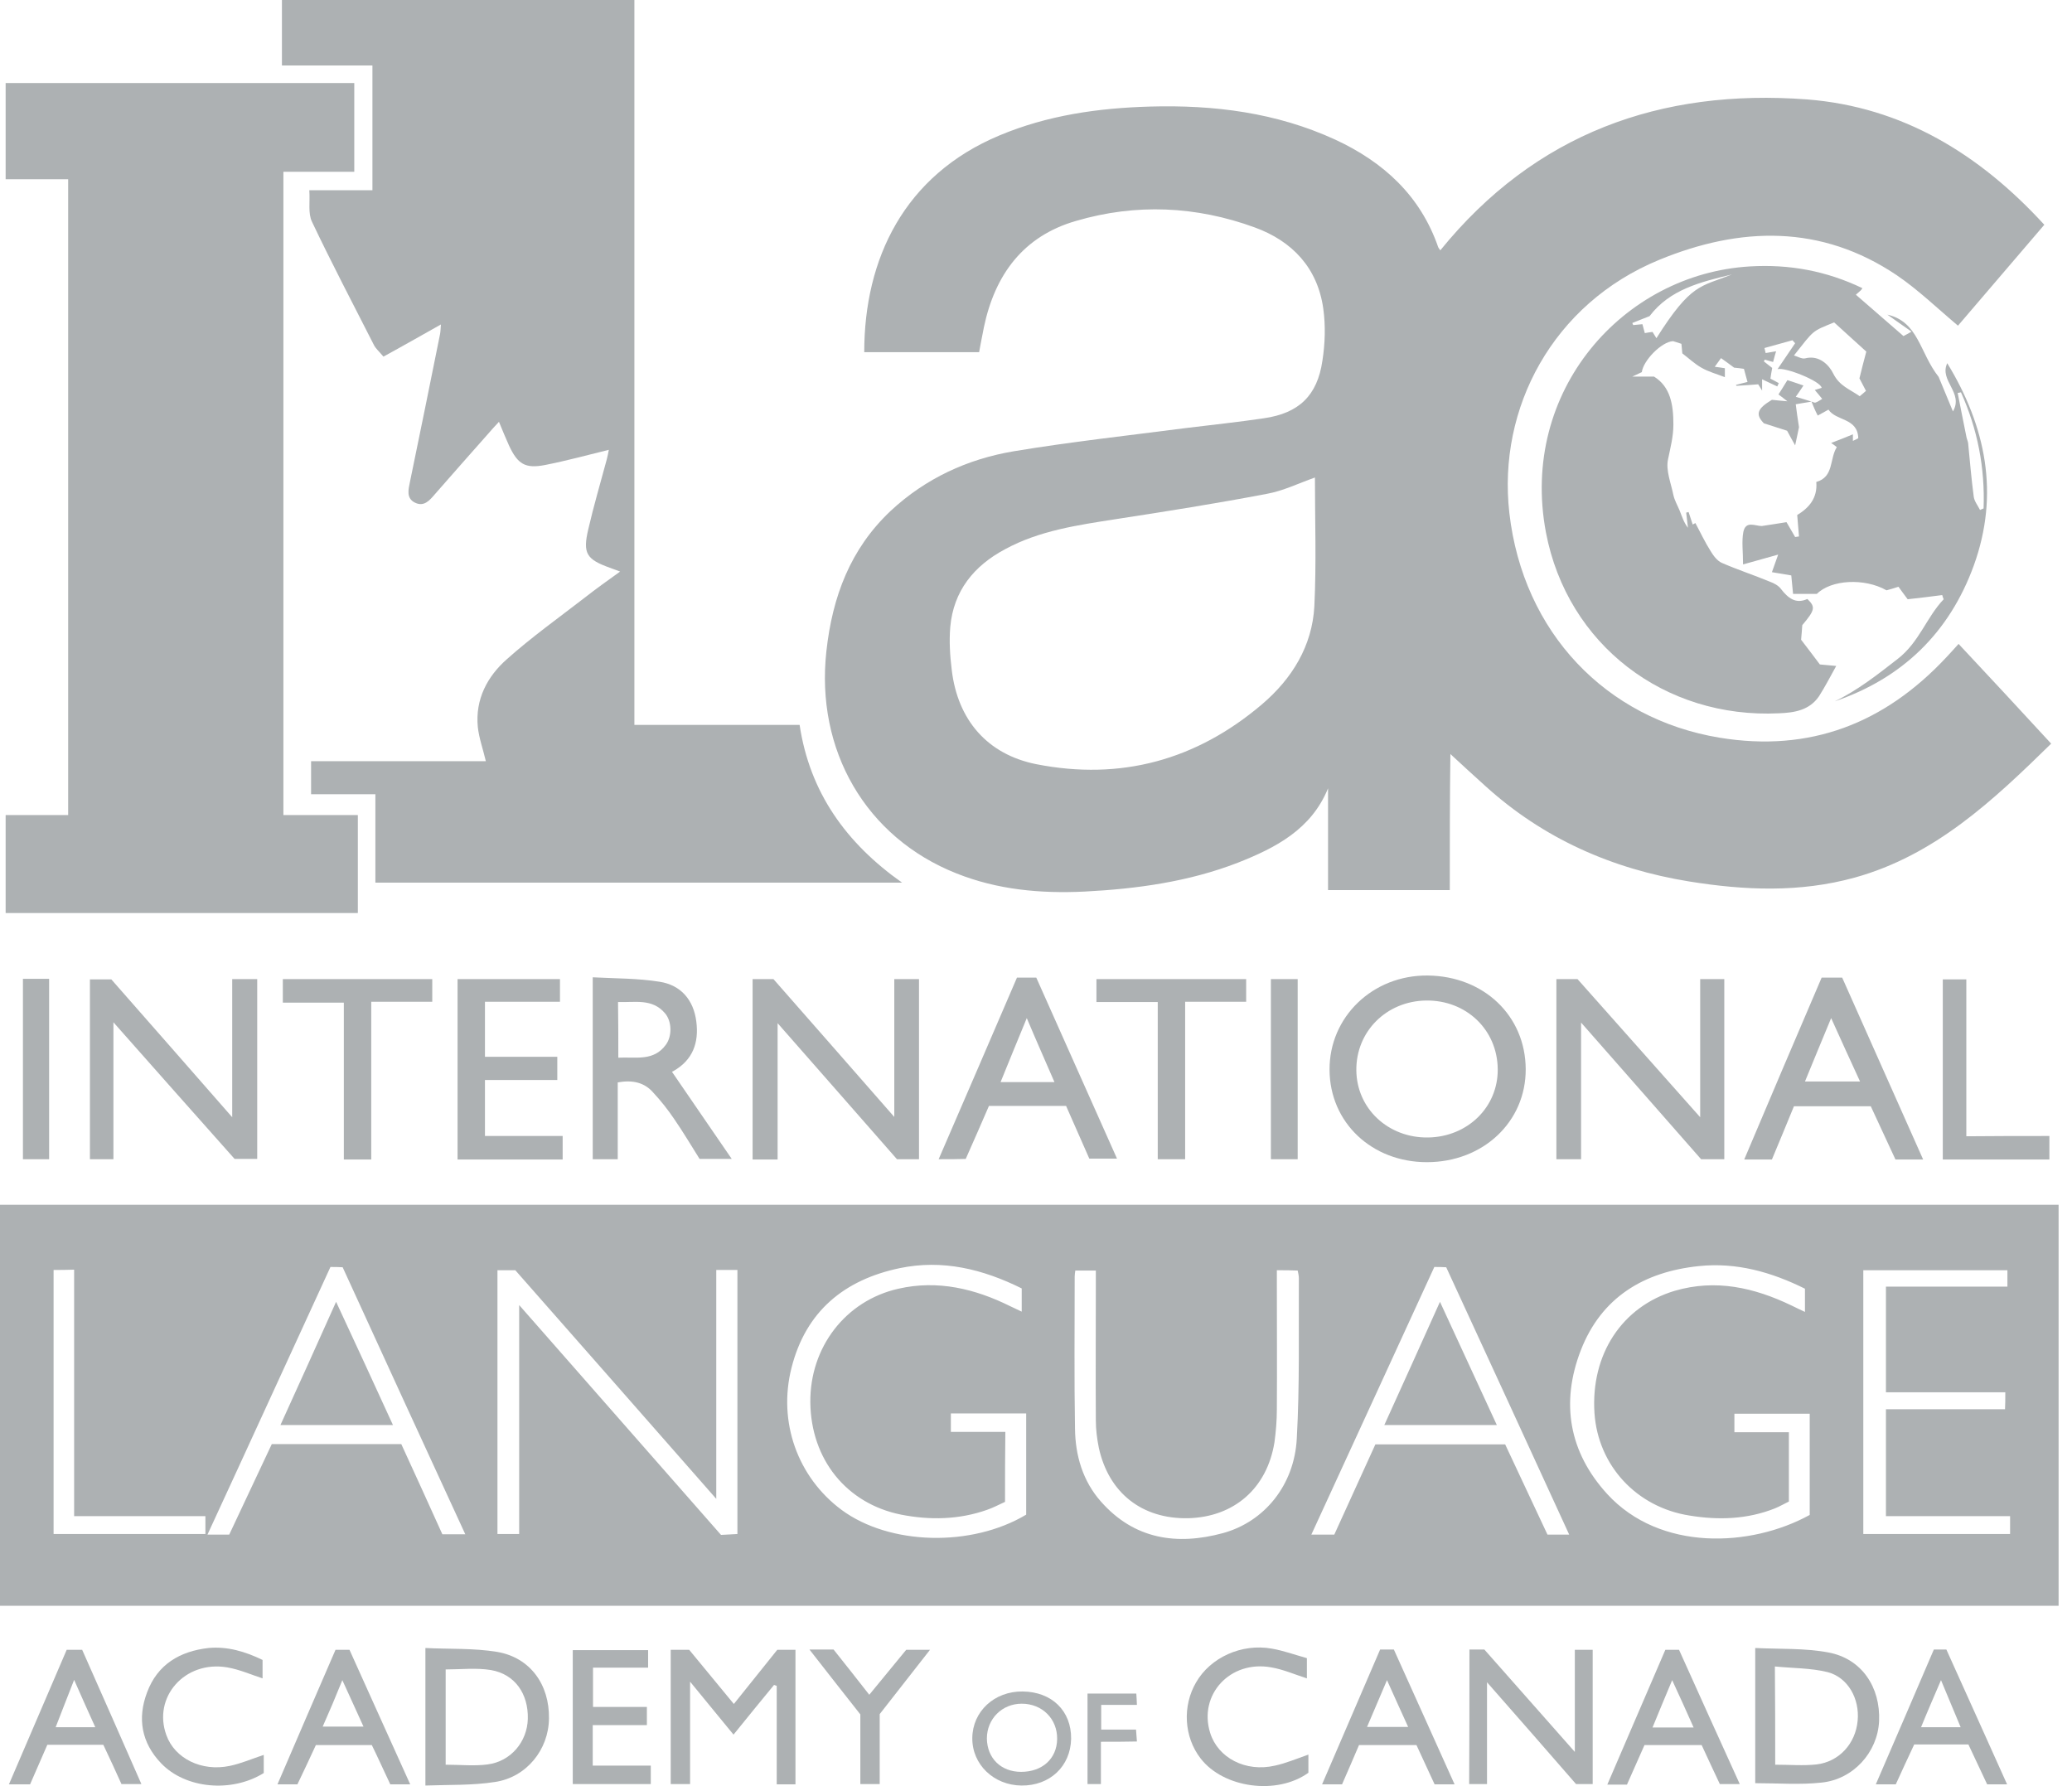 <?xml version="1.0" encoding="UTF-8"?>
<svg width="58px" height="50px" viewBox="0 0 58 50" version="1.1" xmlns="http://www.w3.org/2000/svg" xmlns:xlink="http://www.w3.org/1999/xlink">
    <!-- Generator: Sketch 63.1 (92452) - https://sketch.com -->
    <title>ILAC_logo-01</title>
    <desc>Created with Sketch.</desc>
    <g id="Pages" stroke="none" stroke-width="1" fill="none" fill-rule="evenodd">
        <g id="1.Agency-Landing-Page---1440px" transform="translate(-129, -781)" fill="#ADB1B3" fill-rule="nonzero">
            <g id="Group-5" transform="translate(129, 776)">
                <g id="ILAC_logo-01" transform="translate(0, 5)">
                    <path d="M57.625,44.95 C38.417,44.95 19.217,44.95 0,44.95 C0,41.208 0,37.483 0,33.725 C19.192,33.725 38.4,33.725 57.625,33.725 C57.625,37.458 57.625,41.192 57.625,44.95 Z M20.05,41.958 C18.133,39.775 16.275,37.658 14.425,35.558 C14.25,35.558 14.092,35.558 13.925,35.558 C13.925,38.025 13.925,40.475 13.925,42.942 C14.125,42.942 14.308,42.942 14.533,42.942 C14.533,40.808 14.533,38.708 14.533,36.533 C16.45,38.717 18.317,40.842 20.183,42.967 C20.35,42.958 20.5,42.95 20.642,42.942 C20.642,40.45 20.642,38 20.642,35.55 C20.442,35.55 20.267,35.55 20.05,35.55 C20.05,37.675 20.05,39.767 20.05,41.958 Z M28.133,42.042 C27.967,42.117 27.8,42.208 27.625,42.267 C26.842,42.542 26.033,42.558 25.225,42.4 C23.692,42.092 22.7,40.85 22.683,39.258 C22.667,37.717 23.667,36.408 25.15,36.075 C26.25,35.825 27.292,36.075 28.283,36.567 C28.383,36.617 28.483,36.658 28.6,36.717 C28.6,36.467 28.6,36.267 28.6,36.067 C27.508,35.525 26.383,35.25 25.183,35.5 C23.633,35.825 22.558,36.708 22.158,38.283 C21.767,39.808 22.333,41.358 23.558,42.267 C24.9,43.258 27.192,43.317 28.725,42.4 C28.725,41.458 28.725,40.517 28.725,39.567 C28.008,39.567 27.325,39.567 26.617,39.567 C26.617,39.742 26.617,39.892 26.617,40.083 C27.133,40.083 27.625,40.083 28.142,40.083 C28.133,40.758 28.133,41.383 28.133,42.042 Z M50.525,36.075 C49.583,35.608 48.608,35.333 47.558,35.442 C46.017,35.6 44.825,36.317 44.25,37.8 C43.683,39.267 43.917,40.65 44.992,41.825 C46.467,43.433 49.008,43.317 50.658,42.408 C50.658,41.467 50.658,40.525 50.658,39.575 C49.942,39.575 49.25,39.575 48.55,39.575 C48.55,39.75 48.55,39.9 48.55,40.092 C49.067,40.092 49.567,40.092 50.075,40.092 C50.075,40.758 50.075,41.383 50.075,42.033 C49.95,42.092 49.825,42.167 49.683,42.225 C48.908,42.533 48.1,42.558 47.292,42.425 C45.808,42.192 44.733,41.025 44.633,39.558 C44.525,37.917 45.4,36.575 46.883,36.133 C48.025,35.8 49.1,36.042 50.142,36.542 C50.258,36.6 50.383,36.658 50.525,36.725 C50.525,36.483 50.525,36.283 50.525,36.075 Z M40.15,35.467 C39,37.967 37.867,40.442 36.708,42.958 C36.958,42.958 37.142,42.958 37.35,42.958 C37.733,42.117 38.117,41.275 38.5,40.433 C39.717,40.433 40.925,40.433 42.133,40.433 C42.533,41.292 42.933,42.133 43.317,42.958 C43.533,42.958 43.708,42.958 43.925,42.958 C42.767,40.433 41.625,37.95 40.483,35.475 C40.367,35.467 40.275,35.467 40.15,35.467 Z M9.25,35.467 C8.1,37.967 6.967,40.45 5.808,42.958 C6.05,42.958 6.225,42.958 6.417,42.958 C6.817,42.108 7.217,41.258 7.608,40.425 C8.833,40.425 10.025,40.425 11.233,40.425 C11.625,41.283 12.017,42.133 12.383,42.95 C12.617,42.95 12.8,42.95 13.025,42.95 C11.867,40.433 10.725,37.958 9.592,35.475 C9.475,35.467 9.375,35.467 9.25,35.467 Z M35.742,35.558 C35.742,35.692 35.742,35.808 35.742,35.925 C35.742,37.1 35.75,38.275 35.742,39.45 C35.742,39.758 35.717,40.067 35.675,40.375 C35.467,41.667 34.542,42.467 33.258,42.5 C31.967,42.525 31.033,41.792 30.758,40.525 C30.708,40.275 30.675,40.017 30.675,39.767 C30.667,38.483 30.675,37.208 30.675,35.925 C30.675,35.808 30.675,35.7 30.675,35.567 C30.467,35.567 30.292,35.567 30.1,35.567 C30.092,35.633 30.083,35.683 30.083,35.733 C30.083,37.15 30.067,38.575 30.092,39.992 C30.1,40.742 30.308,41.458 30.817,42.033 C31.75,43.092 32.942,43.267 34.233,42.917 C35.392,42.6 36.233,41.575 36.3,40.267 C36.383,38.775 36.35,37.283 36.358,35.783 C36.358,35.717 36.342,35.642 36.325,35.567 C36.125,35.558 35.95,35.558 35.742,35.558 Z M56.133,38.975 C55.017,38.975 53.908,38.975 52.792,38.975 C52.792,37.967 52.792,37.008 52.792,36.017 C53.933,36.017 55.058,36.017 56.192,36.017 C56.192,35.842 56.192,35.708 56.192,35.558 C54.842,35.558 53.5,35.558 52.158,35.558 C52.158,38.033 52.158,40.483 52.158,42.942 C53.542,42.942 54.9,42.942 56.267,42.942 C56.267,42.775 56.267,42.633 56.267,42.442 C55.092,42.442 53.942,42.442 52.792,42.442 C52.792,41.417 52.792,40.442 52.792,39.45 C53.917,39.45 55.008,39.45 56.125,39.45 C56.133,39.308 56.133,39.183 56.133,38.975 Z M1.5,35.55 C1.5,38.025 1.5,40.483 1.5,42.942 C2.925,42.942 4.333,42.942 5.75,42.942 C5.75,42.775 5.75,42.633 5.75,42.442 C4.525,42.442 3.317,42.442 2.075,42.442 C2.075,40.117 2.075,37.842 2.075,35.542 C1.867,35.55 1.692,35.55 1.5,35.55 Z" id="Shape"></path>
                    <path d="M40.583,24.917 C39.392,24.917 38.292,24.917 37.175,24.917 C37.175,23.967 37.175,23.025 37.175,22.067 C36.708,23.217 35.708,23.733 34.65,24.15 C33.275,24.683 31.825,24.883 30.358,24.958 C29.125,25.017 27.925,24.908 26.775,24.45 C24.233,23.442 22.825,21 23.133,18.225 C23.3,16.708 23.8,15.367 24.933,14.3 C25.908,13.392 27.083,12.85 28.375,12.633 C29.975,12.367 31.583,12.192 33.192,11.983 C33.925,11.892 34.658,11.817 35.383,11.708 C36.358,11.567 36.875,11.075 37.017,10.1 C37.092,9.625 37.108,9.117 37.042,8.642 C36.883,7.5 36.175,6.75 35.125,6.367 C33.483,5.767 31.8,5.692 30.125,6.183 C28.642,6.608 27.85,7.692 27.542,9.158 C27.517,9.275 27.5,9.392 27.475,9.5 C27.45,9.617 27.433,9.733 27.408,9.858 C26.333,9.858 25.258,9.858 24.192,9.858 C24.192,7.25 25.308,4.908 27.975,3.792 C29.325,3.225 30.742,3.025 32.192,2.983 C33.983,2.933 35.725,3.15 37.375,3.908 C38.725,4.533 39.758,5.475 40.258,6.917 C40.267,6.942 40.292,6.967 40.317,7.008 C42.975,3.733 46.483,2.475 50.583,2.783 C53.258,2.992 55.417,4.317 57.225,6.292 C56.392,7.267 55.583,8.208 54.808,9.117 C54.233,8.633 53.7,8.117 53.1,7.708 C50.975,6.275 48.708,6.342 46.442,7.275 C43.467,8.5 41.917,11.425 42.25,14.358 C42.633,17.708 44.958,20.125 48.133,20.65 C50.667,21.067 52.75,20.25 54.475,18.408 C54.583,18.292 54.692,18.175 54.825,18.025 C55.692,18.95 56.55,19.875 57.417,20.817 C55.792,22.408 54.167,23.942 51.917,24.567 C50.375,24.992 48.833,24.925 47.283,24.675 C45.125,24.325 43.2,23.475 41.575,22 C41.25,21.708 40.925,21.408 40.6,21.108 C40.583,22.325 40.583,23.6 40.583,24.917 Z M36.808,13.367 C36.342,13.533 35.917,13.742 35.458,13.825 C34.058,14.092 32.642,14.317 31.233,14.533 C30.167,14.7 29.1,14.85 28.133,15.375 C27.258,15.842 26.692,16.542 26.6,17.55 C26.567,17.95 26.592,18.358 26.642,18.758 C26.808,20.15 27.633,21.117 29.008,21.392 C31.375,21.858 33.492,21.275 35.325,19.717 C36.167,19 36.733,18.083 36.792,16.967 C36.85,15.767 36.808,14.558 36.808,13.367 Z" id="Shape"></path>
                    <path d="M17.758,20.292 C19.317,20.292 20.833,20.292 22.383,20.292 C22.667,22.183 23.683,23.6 25.25,24.708 C20.317,24.708 15.433,24.708 10.508,24.708 C10.508,23.9 10.508,23.083 10.508,22.233 C9.892,22.233 9.308,22.233 8.708,22.233 C8.708,21.917 8.708,21.633 8.708,21.308 C10.333,21.308 11.967,21.308 13.6,21.308 C13.517,20.958 13.408,20.658 13.375,20.35 C13.3,19.575 13.642,18.933 14.192,18.45 C14.883,17.833 15.642,17.292 16.375,16.725 C16.683,16.483 17,16.258 17.358,16 C17.217,15.95 17.142,15.917 17.067,15.892 C16.417,15.658 16.308,15.492 16.467,14.817 C16.617,14.167 16.808,13.517 16.983,12.867 C17.008,12.775 17.025,12.683 17.042,12.592 C16.433,12.742 15.85,12.9 15.258,13.017 C14.7,13.125 14.492,12.992 14.25,12.475 C14.158,12.275 14.075,12.067 13.967,11.808 C13.85,11.933 13.75,12.042 13.658,12.15 C13.167,12.708 12.667,13.267 12.175,13.833 C12.025,14.008 11.867,14.2 11.608,14.067 C11.367,13.942 11.433,13.7 11.475,13.492 C11.758,12.117 12.042,10.733 12.317,9.358 C12.333,9.275 12.333,9.192 12.342,9.083 C11.792,9.392 11.267,9.692 10.733,9.983 C10.608,9.833 10.517,9.758 10.467,9.658 C9.883,8.508 9.283,7.367 8.733,6.208 C8.617,5.967 8.683,5.65 8.658,5.325 C9.267,5.325 9.833,5.325 10.425,5.325 C10.425,4.15 10.425,3.017 10.425,1.833 C9.583,1.833 8.75,1.833 7.892,1.833 C7.892,1.2 7.892,0.608 7.892,2.96059473e-15 C11.183,2.96059473e-15 14.442,2.96059473e-15 17.758,2.96059473e-15 C17.758,6.758 17.758,13.508 17.758,20.292 Z" id="Path"></path>
                    <path d="M7.933,22.817 C8.633,22.817 9.317,22.817 10.017,22.817 C10.017,23.742 10.017,24.642 10.017,25.558 C6.733,25.558 3.458,25.558 0.158,25.558 C0.158,24.65 0.158,23.75 0.158,22.817 C0.75,22.817 1.325,22.817 1.908,22.817 C1.908,16.875 1.908,10.958 1.908,5.017 C1.325,5.017 0.75,5.017 0.158,5.017 C0.158,4.1 0.158,3.225 0.158,2.325 C3.408,2.325 6.65,2.325 9.917,2.325 C9.917,3.142 9.917,3.95 9.917,4.808 C9.258,4.808 8.608,4.808 7.933,4.808 C7.933,10.817 7.933,16.792 7.933,22.817 Z" id="Path"></path>
                    <path d="M50.708,11.242 C50.75,11.25 50.792,11.283 50.825,11.267 C50.883,11.25 50.933,11.208 51.008,11.167 C50.917,11.058 50.867,10.992 50.8,10.917 C50.875,10.892 50.933,10.875 50.992,10.858 C50.975,10.675 49.983,10.275 49.758,10.333 C49.917,10.1 50.083,9.85 50.25,9.608 C50.225,9.583 50.2,9.55 50.175,9.525 C49.917,9.6 49.65,9.667 49.392,9.742 C49.4,9.792 49.417,9.842 49.425,9.883 C49.517,9.867 49.617,9.85 49.717,9.833 C49.692,9.908 49.667,10.008 49.633,10.133 C49.55,10.108 49.475,10.092 49.4,10.067 C49.392,10.083 49.383,10.1 49.375,10.117 C49.45,10.175 49.525,10.233 49.608,10.3 C49.592,10.383 49.575,10.483 49.558,10.6 C49.642,10.642 49.717,10.683 49.792,10.725 C49.775,10.758 49.767,10.783 49.75,10.817 C49.608,10.75 49.458,10.683 49.325,10.617 C49.325,10.667 49.325,10.742 49.325,10.933 C49.25,10.808 49.217,10.758 49.217,10.758 C48.992,10.775 48.8,10.792 48.608,10.8 C48.6,10.792 48.6,10.783 48.592,10.775 C48.7,10.75 48.8,10.717 48.917,10.692 C48.875,10.55 48.85,10.442 48.817,10.325 C48.717,10.308 48.625,10.3 48.542,10.292 C48.417,10.2 48.308,10.117 48.175,10.025 C48.108,10.117 48.067,10.175 48,10.267 C48.117,10.283 48.192,10.292 48.283,10.308 C48.283,10.375 48.283,10.458 48.283,10.558 C48.05,10.467 47.825,10.408 47.625,10.292 C47.433,10.183 47.267,10.025 47.092,9.892 C47.083,9.8 47.075,9.717 47.067,9.625 C46.975,9.592 46.883,9.567 46.833,9.55 C46.508,9.567 46,10.092 45.958,10.417 C45.9,10.442 45.833,10.475 45.692,10.542 C45.925,10.542 46.083,10.542 46.3,10.542 C46.758,10.825 46.842,11.325 46.842,11.883 C46.842,12.225 46.758,12.533 46.692,12.858 C46.625,13.167 46.775,13.525 46.842,13.858 C46.875,14.008 46.958,14.15 47.017,14.292 C47.083,14.458 47.133,14.625 47.25,14.775 C47.233,14.633 47.217,14.492 47.2,14.35 C47.225,14.342 47.242,14.342 47.267,14.333 C47.308,14.45 47.342,14.567 47.383,14.683 C47.408,14.667 47.433,14.658 47.458,14.642 C47.6,14.908 47.725,15.175 47.883,15.425 C47.958,15.55 48.067,15.7 48.2,15.758 C48.642,15.95 49.1,16.1 49.542,16.283 C49.658,16.325 49.783,16.392 49.85,16.483 C50.05,16.742 50.267,16.917 50.592,16.767 C50.825,16.992 50.808,17.075 50.45,17.5 C50.442,17.642 50.425,17.8 50.417,17.908 C50.608,18.158 50.775,18.375 50.942,18.6 C51.058,18.608 51.183,18.625 51.4,18.642 C51.225,18.958 51.083,19.233 50.917,19.492 C50.65,19.883 50.233,19.95 49.8,19.967 C46.6,20.125 43.875,18.05 43.275,14.908 C42.525,10.942 45.442,7.667 48.983,7.458 C50.083,7.392 51.125,7.583 52.133,8.067 C52.117,8.092 52.1,8.117 52.083,8.133 C52.058,8.158 52.033,8.175 51.95,8.25 C52.4,8.642 52.833,9.017 53.283,9.408 C53.342,9.375 53.408,9.342 53.508,9.283 C53.275,9.117 53.05,8.967 52.833,8.808 C53.708,9.008 53.733,9.875 54.267,10.55 C54.367,10.792 54.517,11.15 54.667,11.517 C54.975,10.992 54.275,10.658 54.508,10.167 C55.592,11.942 55.975,13.833 55.25,15.833 C54.567,17.708 53.258,18.983 51.358,19.633 C52,19.325 52.558,18.883 53.125,18.442 C53.725,17.975 53.925,17.283 54.408,16.775 C54.392,16.733 54.375,16.7 54.367,16.658 C54.042,16.7 53.717,16.742 53.4,16.775 C53.308,16.65 53.225,16.542 53.142,16.425 C53.008,16.467 52.908,16.5 52.808,16.525 C52.192,16.175 51.258,16.225 50.858,16.625 C50.625,16.625 50.408,16.625 50.192,16.625 C50.175,16.425 50.158,16.275 50.142,16.108 C49.958,16.075 49.8,16.05 49.6,16.017 C49.65,15.875 49.7,15.742 49.775,15.525 C49.442,15.617 49.158,15.7 48.792,15.8 C48.792,15.442 48.75,15.158 48.8,14.892 C48.867,14.567 49.125,14.725 49.317,14.725 C49.55,14.692 49.792,14.65 50.008,14.617 C50.108,14.783 50.175,14.908 50.25,15.033 C50.283,15.025 50.325,15.025 50.358,15.017 C50.342,14.833 50.325,14.642 50.308,14.417 C50.625,14.225 50.883,13.95 50.842,13.492 C51.342,13.35 51.208,12.842 51.417,12.517 C51.375,12.483 51.333,12.45 51.258,12.4 C51.475,12.317 51.667,12.242 51.867,12.158 C51.867,12.2 51.867,12.258 51.867,12.342 C51.942,12.308 51.992,12.283 52.017,12.267 C52,11.692 51.4,11.792 51.183,11.467 C51.092,11.517 51.017,11.558 50.883,11.633 C50.808,11.492 50.758,11.367 50.708,11.242 L50.708,11.242 Z M52.233,10.942 C52.158,10.792 52.1,10.692 52.05,10.592 C52.108,10.35 52.167,10.125 52.242,9.842 C51.958,9.583 51.65,9.308 51.342,9.025 C50.708,9.283 50.792,9.225 50.217,9.95 C50.325,9.983 50.433,10.05 50.525,10.033 C50.933,9.925 51.208,10.233 51.317,10.458 C51.492,10.808 51.775,10.892 52.058,11.092 C52.133,11.033 52.183,10.983 52.233,10.942 Z M54.892,10.983 C54.858,10.992 54.833,10.992 54.8,11 C54.883,11.408 54.958,11.817 55.042,12.217 C55.05,12.275 55.083,12.342 55.092,12.4 C55.142,12.9 55.183,13.408 55.25,13.908 C55.267,14.033 55.367,14.158 55.425,14.275 C55.458,14.258 55.492,14.25 55.525,14.233 C55.567,13.1 55.358,12.017 54.892,10.983 Z M48.483,7.683 C47.608,7.892 46.742,8.1 46.175,8.85 C46,8.917 45.842,8.983 45.692,9.042 C45.7,9.058 45.708,9.083 45.717,9.1 C45.8,9.092 45.883,9.083 45.975,9.075 C46,9.158 46.017,9.242 46.042,9.325 C46.125,9.308 46.192,9.3 46.258,9.292 C46.292,9.35 46.325,9.4 46.367,9.467 C47.342,7.925 47.6,8.033 48.483,7.683 Z" id="Shape"></path>
                    <path d="M43.567,27.408 C43.758,27.408 43.95,27.408 44.158,27.408 C45.275,28.667 46.408,29.942 47.592,31.275 C47.592,29.933 47.592,28.683 47.592,27.408 C47.833,27.408 48.042,27.408 48.267,27.408 C48.267,29.083 48.267,30.75 48.267,32.45 C48.075,32.45 47.875,32.45 47.617,32.45 C46.533,31.217 45.425,29.95 44.258,28.625 C44.258,29.942 44.258,31.183 44.258,32.45 C44.017,32.45 43.8,32.45 43.567,32.45 C43.567,30.767 43.567,29.1 43.567,27.408 Z" id="Path"></path>
                    <path d="M6.567,32.442 C5.458,31.2 4.35,29.942 3.175,28.617 C3.175,29.95 3.175,31.192 3.175,32.45 C2.942,32.45 2.742,32.45 2.517,32.45 C2.517,30.783 2.517,29.117 2.517,27.417 C2.7,27.417 2.892,27.417 3.117,27.417 C4.217,28.667 5.333,29.942 6.5,31.275 C6.5,29.942 6.5,28.683 6.5,27.408 C6.758,27.408 6.975,27.408 7.2,27.408 C7.2,29.092 7.2,30.758 7.2,32.442 C7.008,32.442 6.808,32.442 6.567,32.442 Z" id="Path"></path>
                    <path d="M39.942,32.533 C38.4,32.533 37.225,31.425 37.217,29.95 C37.208,28.467 38.425,27.292 39.967,27.308 C41.533,27.325 42.7,28.433 42.708,29.925 C42.717,31.4 41.517,32.533 39.942,32.533 Z M37.967,29.958 C37.975,31.033 38.858,31.858 39.975,31.842 C41.083,31.825 41.933,30.992 41.925,29.933 C41.917,28.825 41.042,27.992 39.917,28.008 C38.808,28.025 37.958,28.875 37.967,29.958 Z" id="Shape"></path>
                    <path d="M21.767,32.458 C21.508,32.458 21.3,32.458 21.067,32.458 C21.067,30.775 21.067,29.1 21.067,27.408 C21.25,27.408 21.425,27.408 21.65,27.408 C22.742,28.65 23.858,29.925 25.033,31.267 C25.033,29.933 25.033,28.683 25.033,27.408 C25.283,27.408 25.492,27.408 25.725,27.408 C25.725,29.083 25.725,30.75 25.725,32.45 C25.533,32.45 25.333,32.45 25.108,32.45 C24.025,31.217 22.925,29.958 21.767,28.642 C21.767,29.95 21.767,31.183 21.767,32.458 Z" id="Path"></path>
                    <path d="M17.292,30.3 C17.292,31.025 17.292,31.725 17.292,32.45 C17.05,32.45 16.825,32.45 16.592,32.45 C16.592,30.775 16.592,29.1 16.592,27.358 C17.217,27.392 17.85,27.383 18.467,27.483 C19.058,27.575 19.417,27.992 19.492,28.6 C19.567,29.192 19.392,29.675 18.85,29.983 C18.808,30 18.775,30.025 18.808,30 C19.358,30.808 19.908,31.6 20.483,32.442 C20.158,32.442 19.892,32.442 19.583,32.442 C19.358,32.083 19.125,31.692 18.867,31.317 C18.692,31.058 18.5,30.817 18.292,30.592 C18.042,30.3 17.708,30.225 17.292,30.3 Z M17.308,29.608 C17.8,29.583 18.3,29.717 18.642,29.242 C18.817,29 18.808,28.592 18.617,28.367 C18.258,27.942 17.775,28.067 17.3,28.05 C17.308,28.575 17.308,29.067 17.308,29.608 Z" id="Shape"></path>
                    <path d="M53.833,32.458 C53.55,32.458 53.317,32.458 53.058,32.458 C52.833,31.967 52.6,31.467 52.367,30.967 C51.65,30.967 50.95,30.967 50.217,30.967 C50.017,31.458 49.808,31.958 49.6,32.458 C49.35,32.458 49.117,32.458 48.825,32.458 C49.55,30.742 50.267,29.058 50.992,27.367 C51.183,27.367 51.367,27.367 51.567,27.367 C52.317,29.05 53.067,30.742 53.833,32.458 Z M51.258,28.5 C50.992,29.133 50.767,29.692 50.525,30.275 C51.05,30.275 51.533,30.275 52.067,30.275 C51.792,29.683 51.542,29.125 51.258,28.5 Z" id="Shape"></path>
                    <path d="M26.275,32.45 C27.017,30.733 27.742,29.058 28.467,27.367 C28.642,27.367 28.817,27.367 29.008,27.367 C29.75,29.033 30.5,30.717 31.267,32.433 C30.992,32.433 30.758,32.433 30.492,32.433 C30.283,31.958 30.067,31.467 29.842,30.958 C29.125,30.958 28.425,30.958 27.683,30.958 C27.475,31.442 27.258,31.933 27.033,32.442 C26.808,32.45 26.567,32.45 26.275,32.45 Z M29.517,30.292 C29.258,29.692 29.008,29.133 28.742,28.5 C28.475,29.142 28.25,29.7 28.008,30.292 C28.442,30.292 28.808,30.292 29.183,30.292 C29.275,30.292 29.367,30.292 29.517,30.292 Z" id="Shape"></path>
                    <path d="M15.75,31.8 C15.75,32.05 15.75,32.242 15.75,32.458 C14.758,32.458 13.8,32.458 12.808,32.458 C12.808,30.775 12.808,29.1 12.808,27.408 C13.75,27.408 14.7,27.408 15.675,27.408 C15.675,27.608 15.675,27.808 15.675,28.042 C14.975,28.042 14.292,28.042 13.575,28.042 C13.575,28.558 13.575,29.05 13.575,29.583 C14.242,29.583 14.908,29.583 15.6,29.583 C15.6,29.808 15.6,30.008 15.6,30.233 C14.933,30.233 14.258,30.233 13.575,30.233 C13.575,30.767 13.575,31.267 13.575,31.8 C14.3,31.8 15.008,31.8 15.75,31.8 Z" id="Path"></path>
                    <path d="M12.1,27.408 C12.1,27.633 12.1,27.825 12.1,28.042 C11.533,28.042 10.983,28.042 10.392,28.042 C10.392,29.533 10.392,30.983 10.392,32.458 C10.117,32.458 9.892,32.458 9.625,32.458 C9.625,31 9.625,29.55 9.625,28.067 C9.042,28.067 8.492,28.067 7.917,28.067 C7.917,27.833 7.917,27.625 7.917,27.408 C9.308,27.408 10.692,27.408 12.1,27.408 Z" id="Path"></path>
                    <path d="M19.317,47.075 C19.317,48.083 19.317,49 19.317,49.942 C19.133,49.942 18.967,49.942 18.775,49.942 C18.775,48.7 18.775,47.45 18.775,46.183 C18.942,46.183 19.1,46.183 19.292,46.183 C19.692,46.667 20.1,47.167 20.542,47.7 C20.95,47.192 21.35,46.692 21.758,46.183 C21.925,46.183 22.083,46.183 22.267,46.183 C22.267,47.442 22.267,48.692 22.267,49.95 C22.1,49.95 21.942,49.95 21.742,49.95 C21.742,49.025 21.742,48.108 21.742,47.192 C21.717,47.183 21.692,47.175 21.667,47.167 C21.3,47.617 20.933,48.058 20.533,48.558 C20.125,48.067 19.758,47.608 19.317,47.075 Z" id="Path"></path>
                    <path d="M32.408,28.05 C31.8,28.05 31.258,28.05 30.692,28.05 C30.692,27.825 30.692,27.625 30.692,27.408 C32.092,27.408 33.483,27.408 34.883,27.408 C34.883,27.625 34.883,27.825 34.883,28.042 C34.317,28.042 33.767,28.042 33.175,28.042 C33.175,29.517 33.175,30.975 33.175,32.45 C32.908,32.45 32.675,32.45 32.408,32.45 C32.408,31 32.408,29.55 32.408,28.05 Z" id="Path"></path>
                    <path d="M11.908,46.133 C12.583,46.167 13.258,46.133 13.917,46.242 C14.842,46.4 15.383,47.158 15.367,48.108 C15.358,48.975 14.742,49.75 13.858,49.883 C13.225,49.983 12.567,49.958 11.908,49.983 C11.908,48.692 11.908,47.442 11.908,46.133 Z M12.475,49.4 C12.892,49.4 13.275,49.442 13.65,49.392 C14.3,49.308 14.758,48.758 14.775,48.117 C14.792,47.417 14.417,46.867 13.742,46.75 C13.333,46.683 12.9,46.733 12.475,46.733 C12.475,47.625 12.475,48.5 12.475,49.4 Z" id="Shape"></path>
                    <path d="M49.133,49.917 C49.133,48.683 49.133,47.442 49.133,46.133 C49.833,46.167 50.517,46.133 51.183,46.258 C52.117,46.433 52.642,47.233 52.6,48.183 C52.558,49.05 51.883,49.808 50.992,49.9 C50.383,49.967 49.775,49.917 49.133,49.917 Z M49.692,49.4 C50.108,49.4 50.483,49.433 50.85,49.392 C51.483,49.317 51.942,48.808 52,48.167 C52.058,47.558 51.733,46.958 51.158,46.808 C50.692,46.692 50.183,46.7 49.683,46.65 C49.692,47.625 49.692,48.508 49.692,49.4 Z" id="Shape"></path>
                    <path d="M41.133,46.175 C41.283,46.175 41.408,46.175 41.55,46.175 C42.375,47.108 43.2,48.042 44.083,49.042 C44.083,48.033 44.083,47.117 44.083,46.183 C44.275,46.183 44.417,46.183 44.583,46.183 C44.583,47.433 44.583,48.675 44.583,49.942 C44.433,49.942 44.292,49.942 44.117,49.942 C43.317,49.025 42.5,48.083 41.625,47.092 C41.625,48.083 41.625,49 41.625,49.942 C41.442,49.942 41.3,49.942 41.125,49.942 C41.133,48.7 41.133,47.45 41.133,46.175 Z" id="Path"></path>
                    <path d="M57.367,31.8 C57.367,32.05 57.367,32.242 57.367,32.458 C56.367,32.458 55.392,32.458 54.383,32.458 C54.383,30.783 54.383,29.108 54.383,27.417 C54.592,27.417 54.8,27.417 55.042,27.417 C55.042,28.867 55.042,30.308 55.042,31.808 C55.833,31.8 56.592,31.8 57.367,31.8 Z" id="Path"></path>
                    <path d="M18.108,47.783 C18.108,47.983 18.108,48.117 18.108,48.292 C17.6,48.292 17.108,48.292 16.592,48.292 C16.592,48.683 16.592,49.042 16.592,49.425 C17.133,49.425 17.667,49.425 18.217,49.425 C18.217,49.608 18.217,49.758 18.217,49.942 C17.508,49.942 16.783,49.942 16.033,49.942 C16.033,48.708 16.033,47.467 16.033,46.192 C16.717,46.192 17.417,46.192 18.142,46.192 C18.142,46.342 18.142,46.492 18.142,46.683 C17.642,46.683 17.133,46.683 16.6,46.683 C16.6,47.058 16.6,47.408 16.6,47.783 C17.1,47.783 17.592,47.783 18.108,47.783 Z" id="Path"></path>
                    <path d="M2.892,48.842 C2.367,48.842 1.867,48.842 1.325,48.842 C1.167,49.2 1.008,49.567 0.842,49.95 C0.658,49.95 0.483,49.95 0.25,49.95 C0.8,48.675 1.325,47.442 1.867,46.183 C2.008,46.183 2.142,46.183 2.3,46.183 C2.85,47.425 3.4,48.667 3.958,49.942 C3.758,49.942 3.592,49.942 3.4,49.942 C3.242,49.592 3.075,49.225 2.892,48.842 Z M2.667,48.35 C2.467,47.908 2.283,47.5 2.075,47.025 C1.883,47.508 1.725,47.925 1.558,48.35 C1.95,48.35 2.283,48.35 2.667,48.35 Z" id="Shape"></path>
                    <path d="M11.483,49.95 C11.283,49.95 11.125,49.95 10.925,49.95 C10.758,49.6 10.592,49.225 10.408,48.85 C9.892,48.85 9.375,48.85 8.842,48.85 C8.675,49.208 8.508,49.575 8.325,49.95 C8.158,49.95 7.992,49.95 7.767,49.95 C8.308,48.683 8.85,47.442 9.392,46.183 C9.517,46.183 9.633,46.183 9.783,46.183 C10.342,47.417 10.9,48.667 11.483,49.95 Z M9.033,48.333 C9.442,48.333 9.792,48.333 10.175,48.333 C9.975,47.9 9.8,47.5 9.583,47.033 C9.392,47.508 9.225,47.9 9.033,48.333 Z" id="Shape"></path>
                    <path d="M38.633,46.175 C38.775,46.175 38.875,46.175 39.017,46.175 C39.575,47.417 40.142,48.667 40.717,49.95 C40.508,49.95 40.342,49.95 40.158,49.95 C39.992,49.592 39.825,49.225 39.65,48.85 C39.117,48.85 38.6,48.85 38.042,48.85 C37.892,49.2 37.733,49.575 37.567,49.95 C37.392,49.95 37.225,49.95 37.008,49.95 C37.55,48.683 38.092,47.442 38.633,46.175 Z M38.267,48.342 C38.667,48.342 39.017,48.342 39.417,48.342 C39.217,47.9 39.033,47.5 38.825,47.033 C38.625,47.508 38.45,47.908 38.267,48.342 Z" id="Shape"></path>
                    <path d="M45.542,49.958 C45.367,49.958 45.208,49.958 44.992,49.958 C45.542,48.683 46.075,47.442 46.617,46.183 C46.742,46.183 46.858,46.183 47,46.183 C47.558,47.417 48.117,48.667 48.7,49.942 C48.5,49.942 48.333,49.942 48.142,49.942 C47.975,49.592 47.808,49.225 47.633,48.85 C47.108,48.85 46.592,48.85 46.033,48.85 C45.875,49.208 45.708,49.583 45.542,49.958 Z M47.408,48.358 C47.208,47.908 47.025,47.5 46.808,47.033 C46.6,47.525 46.433,47.933 46.258,48.358 C46.658,48.358 47.008,48.358 47.408,48.358 Z" id="Shape"></path>
                    <path d="M56.183,49.95 C55.975,49.95 55.808,49.95 55.625,49.95 C55.458,49.592 55.283,49.225 55.1,48.833 C54.85,48.833 54.592,48.833 54.342,48.833 C54.1,48.833 53.85,48.833 53.583,48.833 C53.408,49.208 53.233,49.583 53.067,49.95 C52.875,49.95 52.708,49.95 52.508,49.95 C53.058,48.675 53.6,47.425 54.133,46.175 C54.258,46.175 54.358,46.175 54.483,46.175 C55.05,47.425 55.608,48.675 56.183,49.95 Z M53.775,48.35 C54.175,48.35 54.508,48.35 54.883,48.35 C54.7,47.917 54.533,47.508 54.333,47.033 C54.133,47.5 53.958,47.9 53.775,48.35 Z" id="Shape"></path>
                    <path d="M36.625,49.117 C36.625,49.292 36.625,49.458 36.625,49.625 C35.75,50.258 34.25,50.058 33.608,49.225 C33.142,48.625 33.092,47.758 33.483,47.092 C33.883,46.4 34.75,46 35.6,46.15 C35.933,46.208 36.25,46.325 36.583,46.417 C36.583,46.633 36.583,46.808 36.583,46.983 C36.242,46.875 35.925,46.733 35.583,46.675 C34.433,46.467 33.542,47.442 33.875,48.508 C34.092,49.208 34.867,49.617 35.692,49.425 C36,49.358 36.292,49.233 36.625,49.117 Z" id="Path"></path>
                    <path d="M7.35,46.467 C7.35,46.65 7.35,46.817 7.35,46.983 C7.017,46.875 6.7,46.733 6.358,46.675 C5.175,46.475 4.267,47.508 4.658,48.575 C4.892,49.225 5.642,49.6 6.433,49.433 C6.75,49.367 7.058,49.233 7.383,49.125 C7.383,49.292 7.383,49.467 7.383,49.633 C6.483,50.192 5.192,50.075 4.508,49.358 C3.958,48.783 3.842,48.1 4.117,47.375 C4.408,46.592 5.033,46.225 5.833,46.133 C6.367,46.083 6.867,46.233 7.35,46.467 Z" id="Path"></path>
                    <path d="M35.575,27.408 C35.825,27.408 36.067,27.408 36.325,27.408 C36.325,29.092 36.325,30.767 36.325,32.45 C36.067,32.45 35.833,32.45 35.575,32.45 C35.575,30.767 35.575,29.1 35.575,27.408 Z" id="Path"></path>
                    <path d="M1.375,32.45 C1.125,32.45 0.892,32.45 0.642,32.45 C0.642,30.767 0.642,29.092 0.642,27.4 C0.892,27.4 1.133,27.4 1.375,27.4 C1.375,29.1 1.375,30.767 1.375,32.45 Z" id="Path"></path>
                    <path d="M22.658,46.175 C22.925,46.175 23.117,46.175 23.333,46.175 C23.65,46.575 23.983,46.992 24.333,47.442 C24.692,47.008 25.033,46.592 25.367,46.183 C25.583,46.183 25.783,46.183 26.033,46.183 C25.55,46.8 25.1,47.375 24.625,47.983 C24.625,48.608 24.625,49.267 24.625,49.942 C24.433,49.942 24.267,49.942 24.083,49.942 C24.083,49.283 24.083,48.633 24.083,47.992 C23.617,47.4 23.158,46.817 22.658,46.175 Z" id="Path"></path>
                    <path d="M28.592,49.983 C27.817,49.975 27.208,49.392 27.217,48.65 C27.225,47.908 27.833,47.342 28.625,47.35 C29.442,47.358 29.992,47.892 29.983,48.675 C29.967,49.45 29.383,49.992 28.592,49.983 Z M28.583,49.6 C29.175,49.6 29.583,49.233 29.592,48.683 C29.6,48.117 29.175,47.692 28.6,47.692 C28.05,47.692 27.625,48.117 27.625,48.667 C27.633,49.217 28.017,49.6 28.583,49.6 Z" id="Shape"></path>
                    <path d="M30.817,48.758 C30.817,49.183 30.817,49.55 30.817,49.942 C30.683,49.942 30.575,49.942 30.442,49.942 C30.442,49.1 30.442,48.275 30.442,47.408 C30.892,47.408 31.342,47.408 31.808,47.408 C31.817,47.5 31.817,47.592 31.825,47.725 C31.492,47.725 31.167,47.725 30.825,47.725 C30.825,47.967 30.825,48.175 30.825,48.417 C31.15,48.417 31.467,48.417 31.8,48.417 C31.808,48.542 31.817,48.633 31.825,48.75 C31.492,48.758 31.183,48.758 30.817,48.758 Z" id="Path"></path>
                    <path d="M50.708,11.242 C50.575,11.267 50.442,11.283 50.267,11.317 C50.292,11.517 50.317,11.7 50.358,11.958 C50.342,12.05 50.3,12.225 50.25,12.467 C50.167,12.317 50.1,12.2 50.025,12.058 C49.85,12 49.633,11.933 49.375,11.85 C49.133,11.6 49.183,11.442 49.6,11.192 C49.742,11.208 49.842,11.217 50.033,11.233 C49.892,11.125 49.833,11.075 49.783,11.042 C49.867,10.917 49.933,10.8 50.033,10.642 C50.142,10.675 50.292,10.725 50.483,10.792 C50.4,10.917 50.333,11.017 50.267,11.108 C50.408,11.15 50.558,11.192 50.708,11.242 L50.708,11.242 Z" id="Path"></path>
                    <path d="M38.75,39.892 C39.267,38.75 39.775,37.633 40.308,36.442 C40.85,37.617 41.367,38.742 41.9,39.892 C40.842,39.892 39.817,39.892 38.75,39.892 Z" id="Path"></path>
                    <path d="M9.408,36.442 C9.958,37.625 10.475,38.742 11,39.892 C9.942,39.892 8.917,39.892 7.85,39.892 C8.367,38.758 8.875,37.633 9.408,36.442 Z" id="Path"></path>
                </g>
            </g>
        </g>
    </g>
</svg>